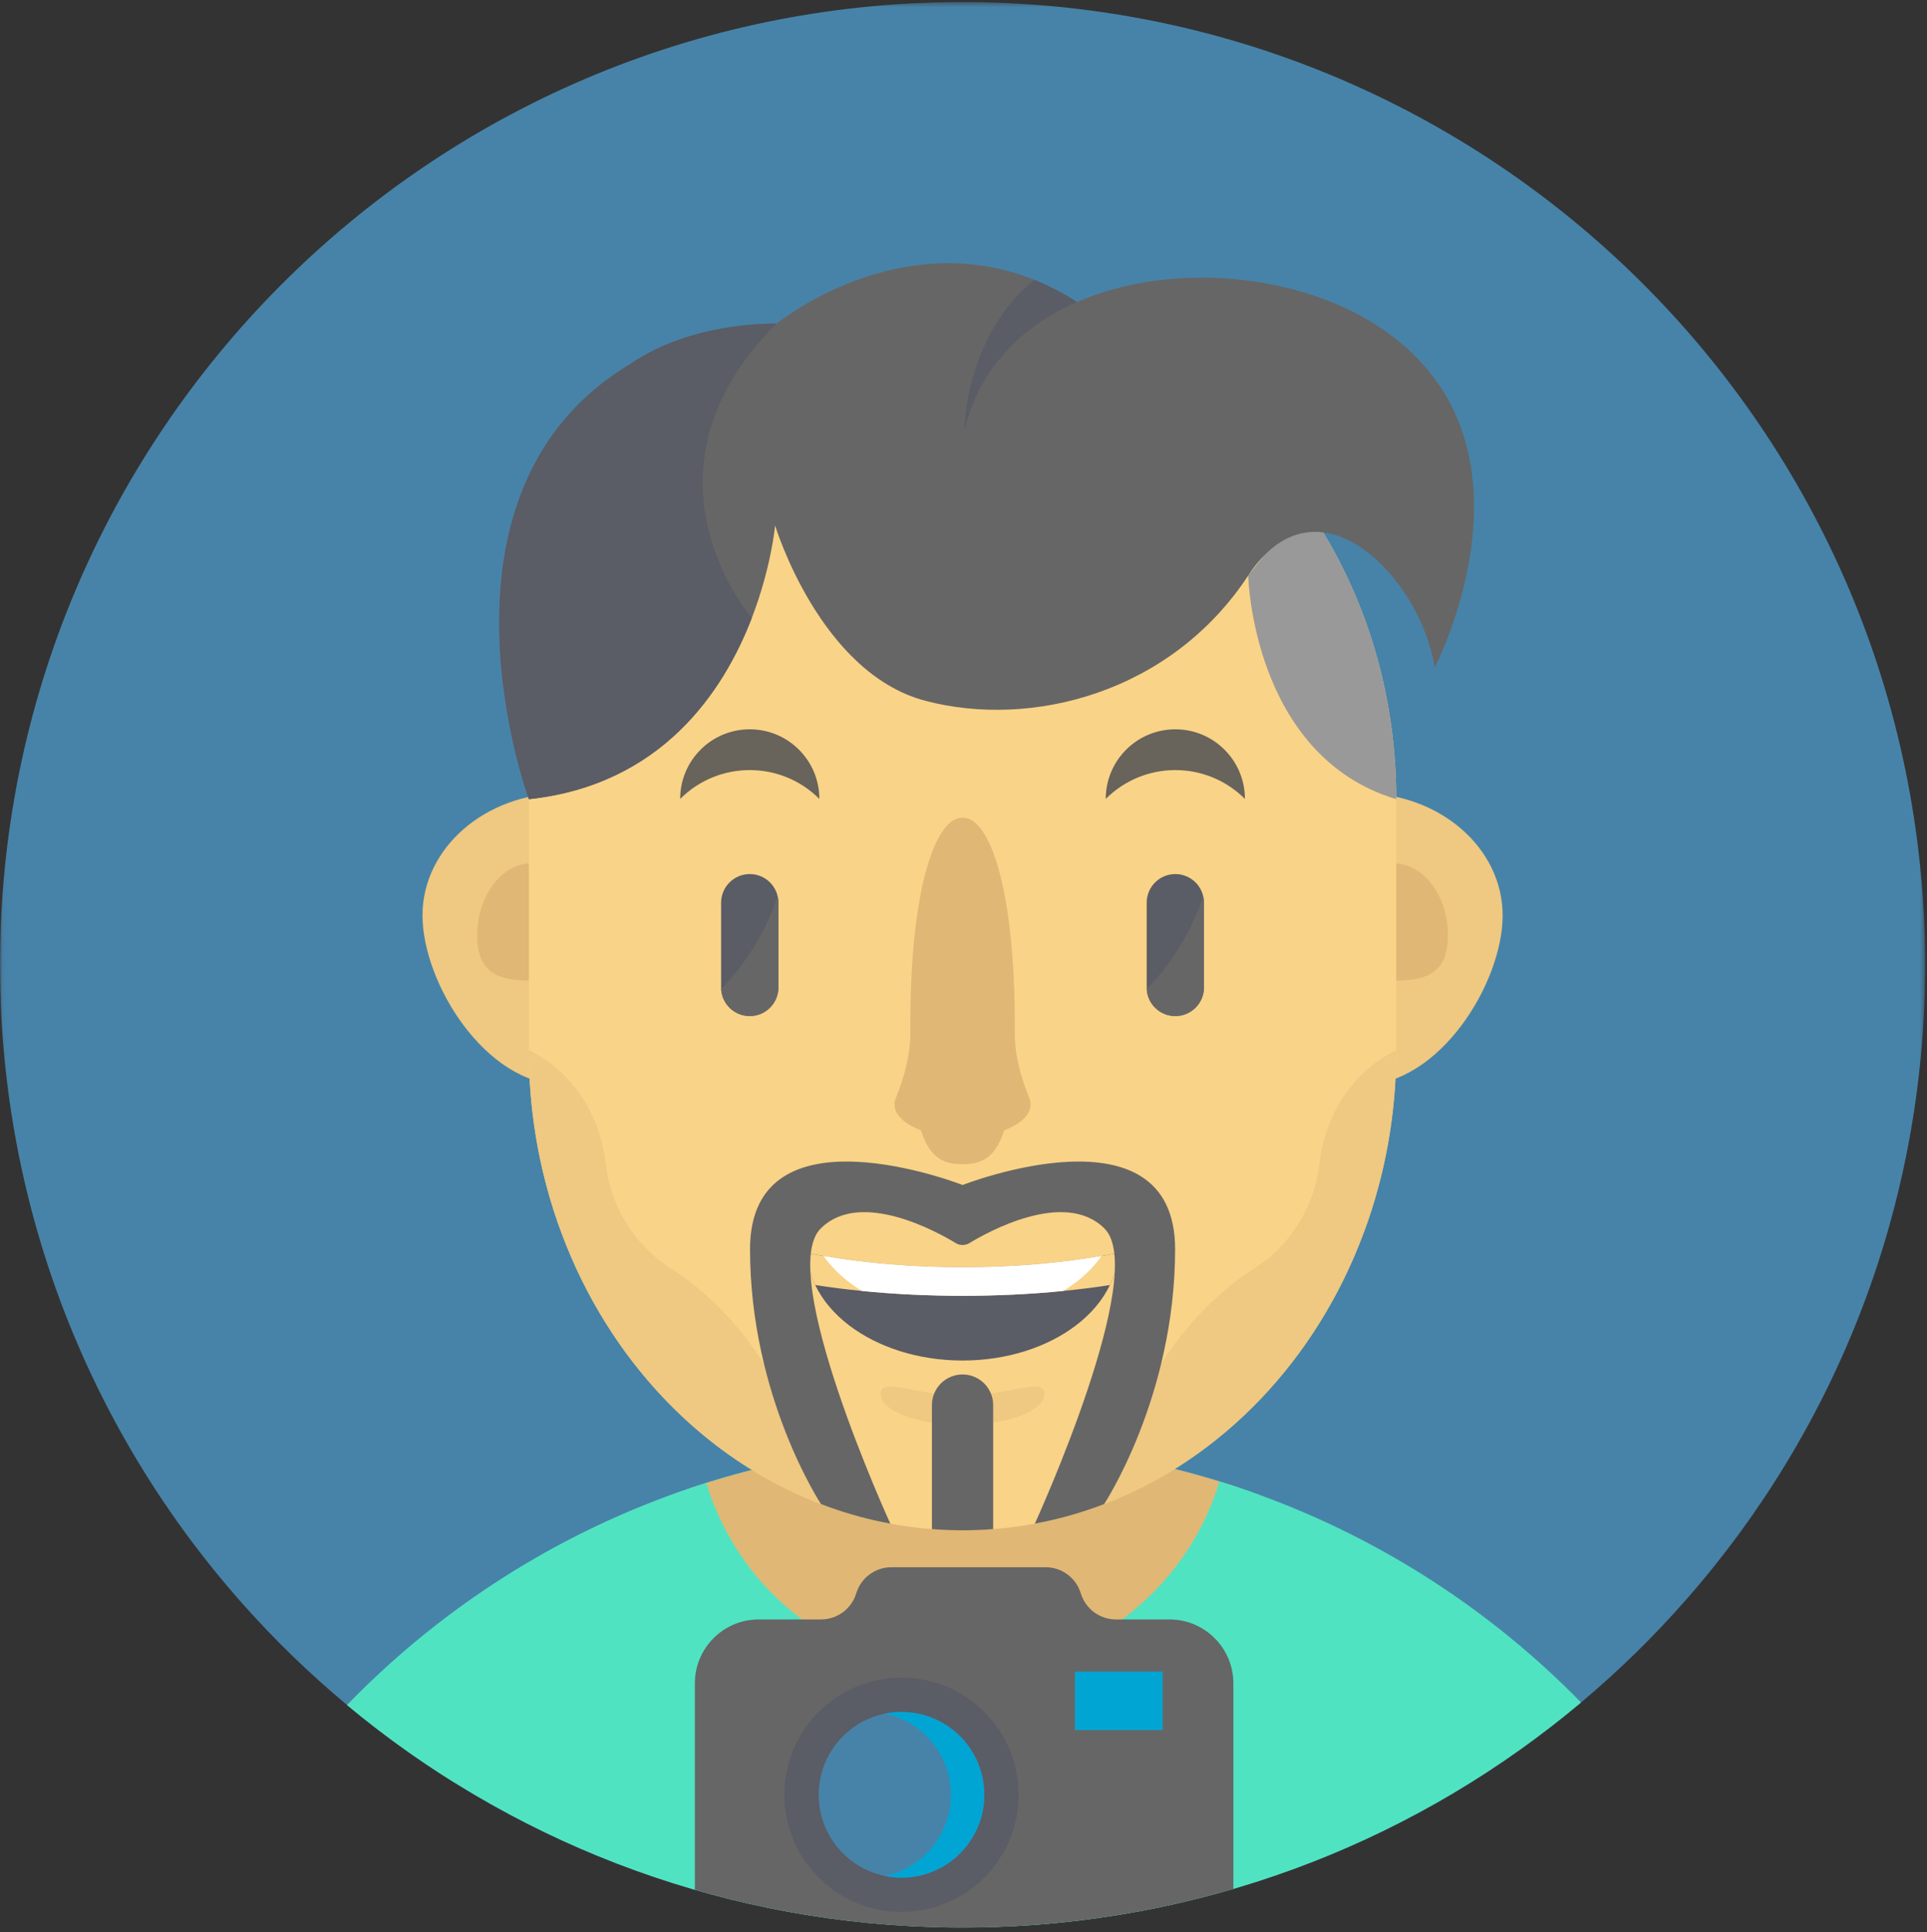 <?xml version="1.0" encoding="UTF-8" standalone="no"?>
<svg width="410px" height="411px" viewBox="0 0 410 411" version="1.1" xmlns="http://www.w3.org/2000/svg" xmlns:xlink="http://www.w3.org/1999/xlink">
    <rect x="0" y="0" width="410" height="411" fill="#333333" stroke="none"/>
    <!-- Generator: Sketch 48.2 (47327) - http://www.bohemiancoding.com/sketch -->
    <title>002-photographer</title>
    <desc>Created with Sketch.</desc>
    <defs>
        <polygon id="path-1" points="0.06 0.439 409.599 0.439 409.599 410.039 0.06 410.039"></polygon>
    </defs>
    <g id="Page-1" stroke="none" stroke-width="1" fill="none" fill-rule="evenodd">
        <g id="002-photographer">
            <g id="Group-3">
                <mask id="mask-2" fill="white">
                    <use xlink:href="#path-1"></use>
                </mask>
                <g id="Clip-2"></g>
                <path d="M409.598,204.764 C409.715,256.709 390.492,304.178 358.691,340.354 C351.828,348.174 344.367,355.463 336.398,362.155 C302.469,390.658 259.148,408.342 211.734,409.924 C209.59,409.994 207.434,410.03 205.272,410.037 C203,410.049 200.746,410.014 198.488,409.94 C151.164,408.51 107.852,391.014 73.859,362.705 C65.883,356.069 58.41,348.83 51.527,341.065 C19.57,305.03 0.117,257.651 0,205.705 C-0.258,92.596 91.223,0.698 204.332,0.44 C317.434,0.182 409.34,91.655 409.598,204.764" id="Fill-1" fill="#4783A8" mask="url(#mask-2)"></path>
            </g>
            <path d="M336.398,362.155 C302.469,390.658 259.148,408.342 211.734,409.924 C209.59,409.994 207.434,410.03 205.272,410.037 C203,410.049 200.746,410.014 198.488,409.94 C151.164,408.51 107.852,391.014 73.859,362.705 C92.734,343.224 115.918,327.94 141.863,318.354 C143.246,317.838 144.641,317.342 146.047,316.862 C147.441,316.381 148.852,315.92 150.266,315.474 C154.492,314.135 158.793,312.955 163.145,311.924 C174.551,309.233 186.363,307.608 198.488,307.162 C200.637,307.073 202.797,307.037 204.973,307.03 C207.238,307.022 209.492,307.057 211.729,307.142 C228.281,307.705 244.285,310.467 259.449,315.147 C260.871,315.573 262.281,316.026 263.684,316.498 C265.09,316.967 266.492,317.455 267.879,317.963 C293.992,327.44 317.344,342.682 336.398,362.155" id="Fill-4" fill="#50E3C2"></path>
            <path d="M184.242,308.244 L174.684,319.959 C174.684,319.959 124.223,340.541 96.715,379.209 C88.711,374.233 81.07,368.709 73.859,362.705 C97.762,338.045 128.559,320.084 163.145,311.92 C170.039,310.295 177.074,309.06 184.242,308.244" id="Fill-5" fill="#50E3C2"></path>
            <path d="M263.688,316.498 C256.066,341.795 232.59,360.224 204.805,360.224 C177.16,360.224 153.773,341.971 146.047,316.862 C151.625,314.944 157.336,313.299 163.145,311.924 C174.551,309.233 186.363,307.608 198.488,307.162 C200.637,307.073 202.797,307.037 204.973,307.03 C207.238,307.022 209.492,307.057 211.729,307.142 C229.836,307.756 247.281,310.998 263.688,316.498" id="Fill-6" fill="#E0B775"></path>
            <path d="M267.879,317.963 C263.854,331.17 255.559,343.03 244.479,351.397 C232.979,360.076 219.254,364.666 204.805,364.666 C190.422,364.666 176.762,360.119 165.293,351.51 C154.254,343.224 145.938,331.463 141.863,318.354 C143.246,317.838 144.641,317.342 146.047,316.862 C147.441,316.381 148.852,315.92 150.266,315.474 L150.293,315.557 C157.699,339.619 179.605,355.783 204.805,355.783 C229.772,355.783 252.238,339.104 259.43,315.217 L259.449,315.147 C260.871,315.573 262.281,316.026 263.684,316.498 C265.09,316.967 266.492,317.455 267.879,317.963" id="Fill-7" fill="#50E3C2"></path>
            <path d="M149.789,194.729 C149.789,180.373 136.379,168.737 119.84,168.737 C103.301,168.737 89.891,180.373 89.891,194.729 C89.891,209.084 103.301,230.807 119.84,230.807 C136.379,230.807 149.789,209.084 149.789,194.729" id="Fill-8" fill="#EFC881"></path>
            <path d="M319.711,194.729 C319.711,180.373 306.305,168.737 289.762,168.737 C273.223,168.737 259.816,180.373 259.816,194.729 C259.816,209.084 273.223,230.807 289.762,230.807 C306.305,230.807 319.711,209.084 319.711,194.729" id="Fill-9" fill="#EFC881"></path>
            <path d="M308.059,199.018 C308.059,190.545 302.891,183.678 296.512,183.678 C290.133,183.678 284.965,190.545 284.965,199.018 C284.965,207.491 290.133,208.584 296.512,208.584 C302.891,208.584 308.059,207.491 308.059,199.018" id="Fill-10" fill="#E0B775"></path>
            <path d="M124.637,199.018 C124.637,190.545 119.465,183.678 113.086,183.678 C106.711,183.678 101.539,190.545 101.539,199.018 C101.539,207.491 106.711,208.584 113.086,208.584 C119.465,208.584 124.637,207.491 124.637,199.018" id="Fill-11" fill="#E0B775"></path>
            <path d="M297.074,170.006 L297.074,223.397 C297.074,233.479 295.754,243.233 293.281,252.436 C292.375,255.819 291.328,259.116 290.113,262.33 C280.094,289.272 259.945,310.412 234.914,319.959 C234.328,320.19 233.742,320.412 233.156,320.619 C228.957,322.119 224.621,323.299 220.18,324.119 C217.266,324.67 214.309,325.061 211.316,325.28 C209.164,325.459 206.988,325.537 204.805,325.537 C202.609,325.537 200.441,325.459 198.285,325.28 C195.289,325.057 192.34,324.67 189.43,324.127 L189.43,324.119 C184.984,323.299 180.645,322.119 176.449,320.619 C175.855,320.412 175.27,320.19 174.684,319.959 C156.09,312.873 140.211,299.389 129.148,281.873 C125.312,275.807 122.062,269.26 119.484,262.33 C118.27,259.116 117.223,255.819 116.324,252.436 C113.844,243.233 112.523,233.479 112.523,223.397 L112.523,170.006 C112.523,137.834 125.961,109.143 146.961,90.428 C162.781,76.315 182.898,67.866 204.801,67.866 C230.277,67.866 253.344,79.299 270.043,97.791 C272.719,100.748 275.229,103.893 277.559,107.198 C289.793,124.518 297.074,146.326 297.074,170.006" id="Fill-12" fill="#F9D387"></path>
            <path d="M128.879,247.756 L128.754,246.803 C127.457,236.889 121.789,228.338 113.637,223.991 L112.523,223.397 C112.523,233.483 113.848,243.233 116.32,252.44 C117.223,255.819 118.27,259.112 119.488,262.326 C129.512,289.267 149.652,310.416 174.684,319.955 C169.77,297.717 157.996,279.502 142.695,269.83 C135.285,265.142 130.098,257.108 128.879,247.756" id="Fill-13" fill="#EFC881"></path>
            <path d="M280.848,246.807 L280.727,247.756 C279.504,257.108 274.316,265.147 266.906,269.83 C251.604,279.506 239.832,297.717 234.918,319.959 C259.945,310.416 280.09,289.272 290.113,262.33 C291.332,259.116 292.379,255.819 293.281,252.44 C295.754,243.237 297.074,233.487 297.074,223.401 L295.965,223.994 C287.812,228.338 282.146,236.889 280.848,246.807" id="Fill-14" fill="#EFC881"></path>
            <path d="M256.16,192.033 L256.16,210.041 C256.16,213.412 253.434,216.139 250.066,216.139 C246.812,216.139 244.16,213.596 243.984,210.385 C243.977,210.272 243.977,210.151 243.977,210.041 L243.977,192.033 C243.977,188.662 246.703,185.936 250.066,185.936 C251.75,185.936 253.277,186.619 254.371,187.717 C255.16,188.502 255.729,189.506 255.992,190.616 C256.104,191.073 256.16,191.549 256.16,192.033" id="Fill-15" fill="#5A5C66"></path>
            <path d="M159.523,216.139 C156.16,216.139 153.43,213.408 153.43,210.045 L153.43,192.03 C153.43,188.662 156.16,185.936 159.523,185.936 C162.891,185.936 165.617,188.662 165.617,192.03 L165.617,210.045 C165.617,213.408 162.891,216.139 159.523,216.139" id="Fill-16" fill="#5A5C66"></path>
            <path d="M264.875,169.948 C264.875,161.772 258.246,155.143 250.07,155.143 C241.891,155.143 235.266,161.772 235.266,169.948 C243.441,161.772 256.699,161.772 264.875,169.948" id="Fill-17" fill="#68635B"></path>
            <path d="M174.328,169.948 C174.328,161.772 167.703,155.143 159.523,155.143 C151.348,155.143 144.719,161.772 144.719,169.948 C152.898,161.772 166.152,161.772 174.328,169.948" id="Fill-18" fill="#68635B"></path>
            <path d="M256.156,192.033 L256.156,210.041 C256.156,213.412 253.43,216.139 250.059,216.139 C246.809,216.139 244.156,213.596 243.979,210.385 C250.801,203.373 254.258,195.897 255.988,190.619 C256.102,191.073 256.156,191.549 256.156,192.033" id="Fill-19" fill="#666666"></path>
            <path d="M165.613,192.033 L165.613,210.041 C165.613,213.412 162.887,216.139 159.516,216.139 C156.266,216.139 153.613,213.596 153.438,210.385 C160.254,203.373 163.711,195.897 165.445,190.619 C165.559,191.073 165.613,191.549 165.613,192.033" id="Fill-20" fill="#666666"></path>
            <path d="M219.271,234.94 C219.271,234.487 219.176,234.041 219.004,233.612 C217.164,229.065 215.859,224.326 215.897,219.416 C215.902,218.869 215.906,218.311 215.906,217.741 C215.906,190.342 210.934,173.936 204.801,173.936 C198.668,173.936 193.691,190.342 193.691,217.741 C193.691,218.311 193.695,218.869 193.699,219.416 C193.738,224.323 192.434,229.065 190.594,233.612 C190.418,234.041 190.328,234.483 190.328,234.94 C190.328,237.174 192.531,239.158 195.941,240.432 C197.969,246.764 201.184,247.639 204.801,247.639 C208.414,247.639 211.629,246.764 213.656,240.432 C217.066,239.158 219.271,237.174 219.271,234.94" id="Fill-21" fill="#E0B775"></path>
            <path d="M237.934,266.517 C237.926,266.608 237.926,266.686 237.914,266.776 C237.879,267.283 237.828,267.787 237.746,268.287 C237.684,268.678 237.613,269.061 237.522,269.44 C237.461,269.717 237.391,269.991 237.32,270.267 C237.027,271.323 236.637,272.354 236.147,273.358 C234.594,276.612 232.098,279.541 228.891,281.974 C222.832,286.557 214.289,289.416 204.801,289.416 C195.316,289.416 186.77,286.557 180.711,281.974 C177.504,279.541 175.008,276.612 173.453,273.358 C172.965,272.354 172.574,271.323 172.281,270.267 C172.211,269.991 172.141,269.717 172.078,269.44 C171.988,269.061 171.918,268.678 171.855,268.287 C171.777,267.787 171.723,267.283 171.688,266.776 C171.68,266.686 171.68,266.608 171.668,266.517 C172.832,266.748 174.016,266.971 175.223,267.178 C184.148,268.721 194.188,269.584 204.801,269.584 C215.414,269.584 225.453,268.721 234.379,267.178 C235.59,266.971 236.771,266.748 237.934,266.517" id="Fill-22" fill="#5A5C66"></path>
            <path d="M237.934,266.517 C237.926,266.608 237.926,266.686 237.914,266.776 C237.879,267.283 237.828,267.787 237.746,268.287 C237.684,268.678 237.613,269.061 237.522,269.44 C237.461,269.717 237.391,269.991 237.32,270.267 C237.027,271.323 236.637,272.354 236.147,273.358 C232.949,273.858 229.617,274.283 226.18,274.619 C219.422,275.295 212.246,275.651 204.801,275.651 C197.359,275.651 190.18,275.295 183.422,274.619 C179.984,274.283 176.652,273.858 173.453,273.358 C172.965,272.354 172.574,271.323 172.281,270.267 C172.211,269.991 172.141,269.717 172.078,269.44 C171.988,269.061 171.918,268.678 171.855,268.287 C171.777,267.787 171.723,267.283 171.688,266.776 C171.68,266.686 171.68,266.608 171.668,266.517 C172.832,266.748 174.016,266.971 175.223,267.178 C184.148,268.721 194.188,269.584 204.801,269.584 C215.414,269.584 225.453,268.721 234.379,267.178 C235.59,266.971 236.771,266.748 237.934,266.517" id="Fill-23" fill="#F9D387"></path>
            <path d="M234.379,267.174 C232.934,269.244 231.078,271.139 228.891,272.799 C228.039,273.448 227.133,274.061 226.184,274.619 C219.422,275.295 212.246,275.651 204.801,275.651 C197.359,275.651 190.18,275.295 183.422,274.619 C182.473,274.061 181.566,273.448 180.715,272.799 C178.527,271.139 176.672,269.244 175.223,267.174 C184.152,268.721 194.188,269.584 204.801,269.584 C215.418,269.584 225.453,268.721 234.379,267.174" id="Fill-24" fill="#FFFFFF"></path>
            <path d="M222.207,296.498 C222.207,292.866 214.414,296.885 204.797,296.885 C195.18,296.885 187.387,292.866 187.387,296.498 C187.387,300.131 195.18,303.076 204.797,303.076 C214.414,303.076 222.207,300.131 222.207,296.498" id="Fill-25" fill="#EFC881"></path>
            <path d="M248.824,344.494 L237.438,344.494 C233.992,344.494 230.953,342.241 229.953,338.944 C228.953,335.647 225.918,333.389 222.473,333.389 L189.66,333.389 C186.215,333.389 183.176,335.647 182.176,338.944 C181.176,342.241 178.141,344.494 174.691,344.494 L161.438,344.494 C153.93,344.494 147.84,350.58 147.84,358.092 L147.84,402.006 C163.988,406.67 180.965,409.408 198.488,409.94 C200.742,410.01 203,410.045 205.272,410.037 C207.434,410.03 209.59,409.994 211.729,409.92 C229.272,409.334 246.266,406.545 262.422,401.823 L262.422,358.092 C262.422,350.584 256.336,344.494 248.824,344.494" id="Fill-26" fill="#666666"></path>
            <path d="M216.723,381.799 C216.723,395.56 205.57,406.717 191.809,406.717 C178.047,406.717 166.895,395.56 166.895,381.799 C166.895,368.041 178.047,356.885 191.809,356.885 C205.57,356.885 216.723,368.041 216.723,381.799" id="Fill-27" fill="#5A5C66"></path>
            <path d="M209.43,381.799 C209.43,391.53 201.539,399.42 191.809,399.42 C182.078,399.42 174.188,391.53 174.188,381.799 C174.188,372.069 182.078,364.182 191.809,364.182 C201.539,364.182 209.43,372.069 209.43,381.799" id="Fill-28" fill="#4783A8"></path>
            <path d="M191.805,364.178 C190.586,364.178 189.398,364.303 188.25,364.537 C196.281,366.182 202.32,373.287 202.32,381.803 C202.32,390.315 196.281,397.42 188.25,399.065 C189.398,399.299 190.586,399.424 191.805,399.424 C201.535,399.424 209.426,391.533 209.426,381.803 C209.426,372.073 201.535,364.178 191.805,364.178" id="Fill-29" fill="#00A5D4"></path>
            <polygon id="Fill-30" fill="#00A5D4" points="228.715 368.03 247.367 368.03 247.367 355.596 228.715 355.596"></polygon>
            <path d="M297.074,170.006 C266.396,160.733 265.578,122.432 265.578,122.432 L277.559,107.198 C289.793,124.518 297.074,146.326 297.074,170.006" id="Fill-31" fill="#999999"></path>
            <path d="M305.254,141.975 C302.289,123.026 280.383,99.932 265.578,122.432 C249.102,147.479 219.387,155.002 196.891,149.08 C174.383,143.155 164.914,111.772 164.914,111.772 C164.914,111.772 164.133,120.627 159.957,131.455 C153.906,147.143 140.742,166.975 112.523,170.006 C112.523,170.006 88.523,104.666 134.117,77.424 C147.441,68.248 165.207,68.842 165.207,68.842 L165.215,68.834 C165.836,68.338 191.348,47.971 220.062,59.526 C223.066,60.733 226.094,62.287 229.141,64.252 L229.147,64.252 C248.719,55.713 275.418,57.987 292.82,69.135 C330.715,93.412 305.254,141.975 305.254,141.975" id="Fill-32" fill="#666666"></path>
            <path d="M229.141,64.252 C217.434,69.35 208.277,78.338 205.176,91.635 C205.176,91.635 205.176,71.631 220.066,59.526 C223.066,60.733 226.098,62.287 229.141,64.252" id="Fill-33" fill="#5A5C66"></path>
            <path d="M159.957,131.455 C153.906,147.143 140.742,166.975 112.523,170.006 C112.523,170.006 88.523,104.666 134.117,77.424 C147.441,68.248 165.207,68.842 165.207,68.842 C133.23,100.819 159.957,131.455 159.957,131.455" id="Fill-34" fill="#5A5C66"></path>
            <path d="M250.022,265.733 C250.022,297.123 234.918,319.959 234.918,319.959 C234.332,320.19 233.742,320.412 233.156,320.616 C228.957,322.119 224.621,323.299 220.18,324.116 C220.598,323.209 244.457,270.795 235.004,261.346 C226.488,252.826 209.762,262.303 206.262,264.436 C205.816,264.709 205.32,264.846 204.805,264.846 C204.289,264.846 203.781,264.709 203.348,264.436 C199.848,262.303 183.113,252.826 174.605,261.346 C165.145,270.795 189.012,323.209 189.43,324.116 C184.988,323.299 180.645,322.119 176.449,320.616 C175.855,320.412 175.27,320.19 174.684,319.959 C174.684,319.959 159.582,297.123 159.582,265.733 C159.582,234.349 204.805,252.08 204.805,252.08 C204.805,252.08 250.022,234.349 250.022,265.733" id="Fill-35" fill="#666666"></path>
            <path d="M211.312,298.897 L211.312,325.28 C209.164,325.459 206.988,325.537 204.805,325.537 C202.609,325.537 200.441,325.459 198.281,325.28 L198.281,298.897 C198.281,295.295 201.199,292.381 204.797,292.381 C208.397,292.381 211.312,295.295 211.312,298.897" id="Fill-36" fill="#666666"></path>
        </g>
    </g>
</svg>